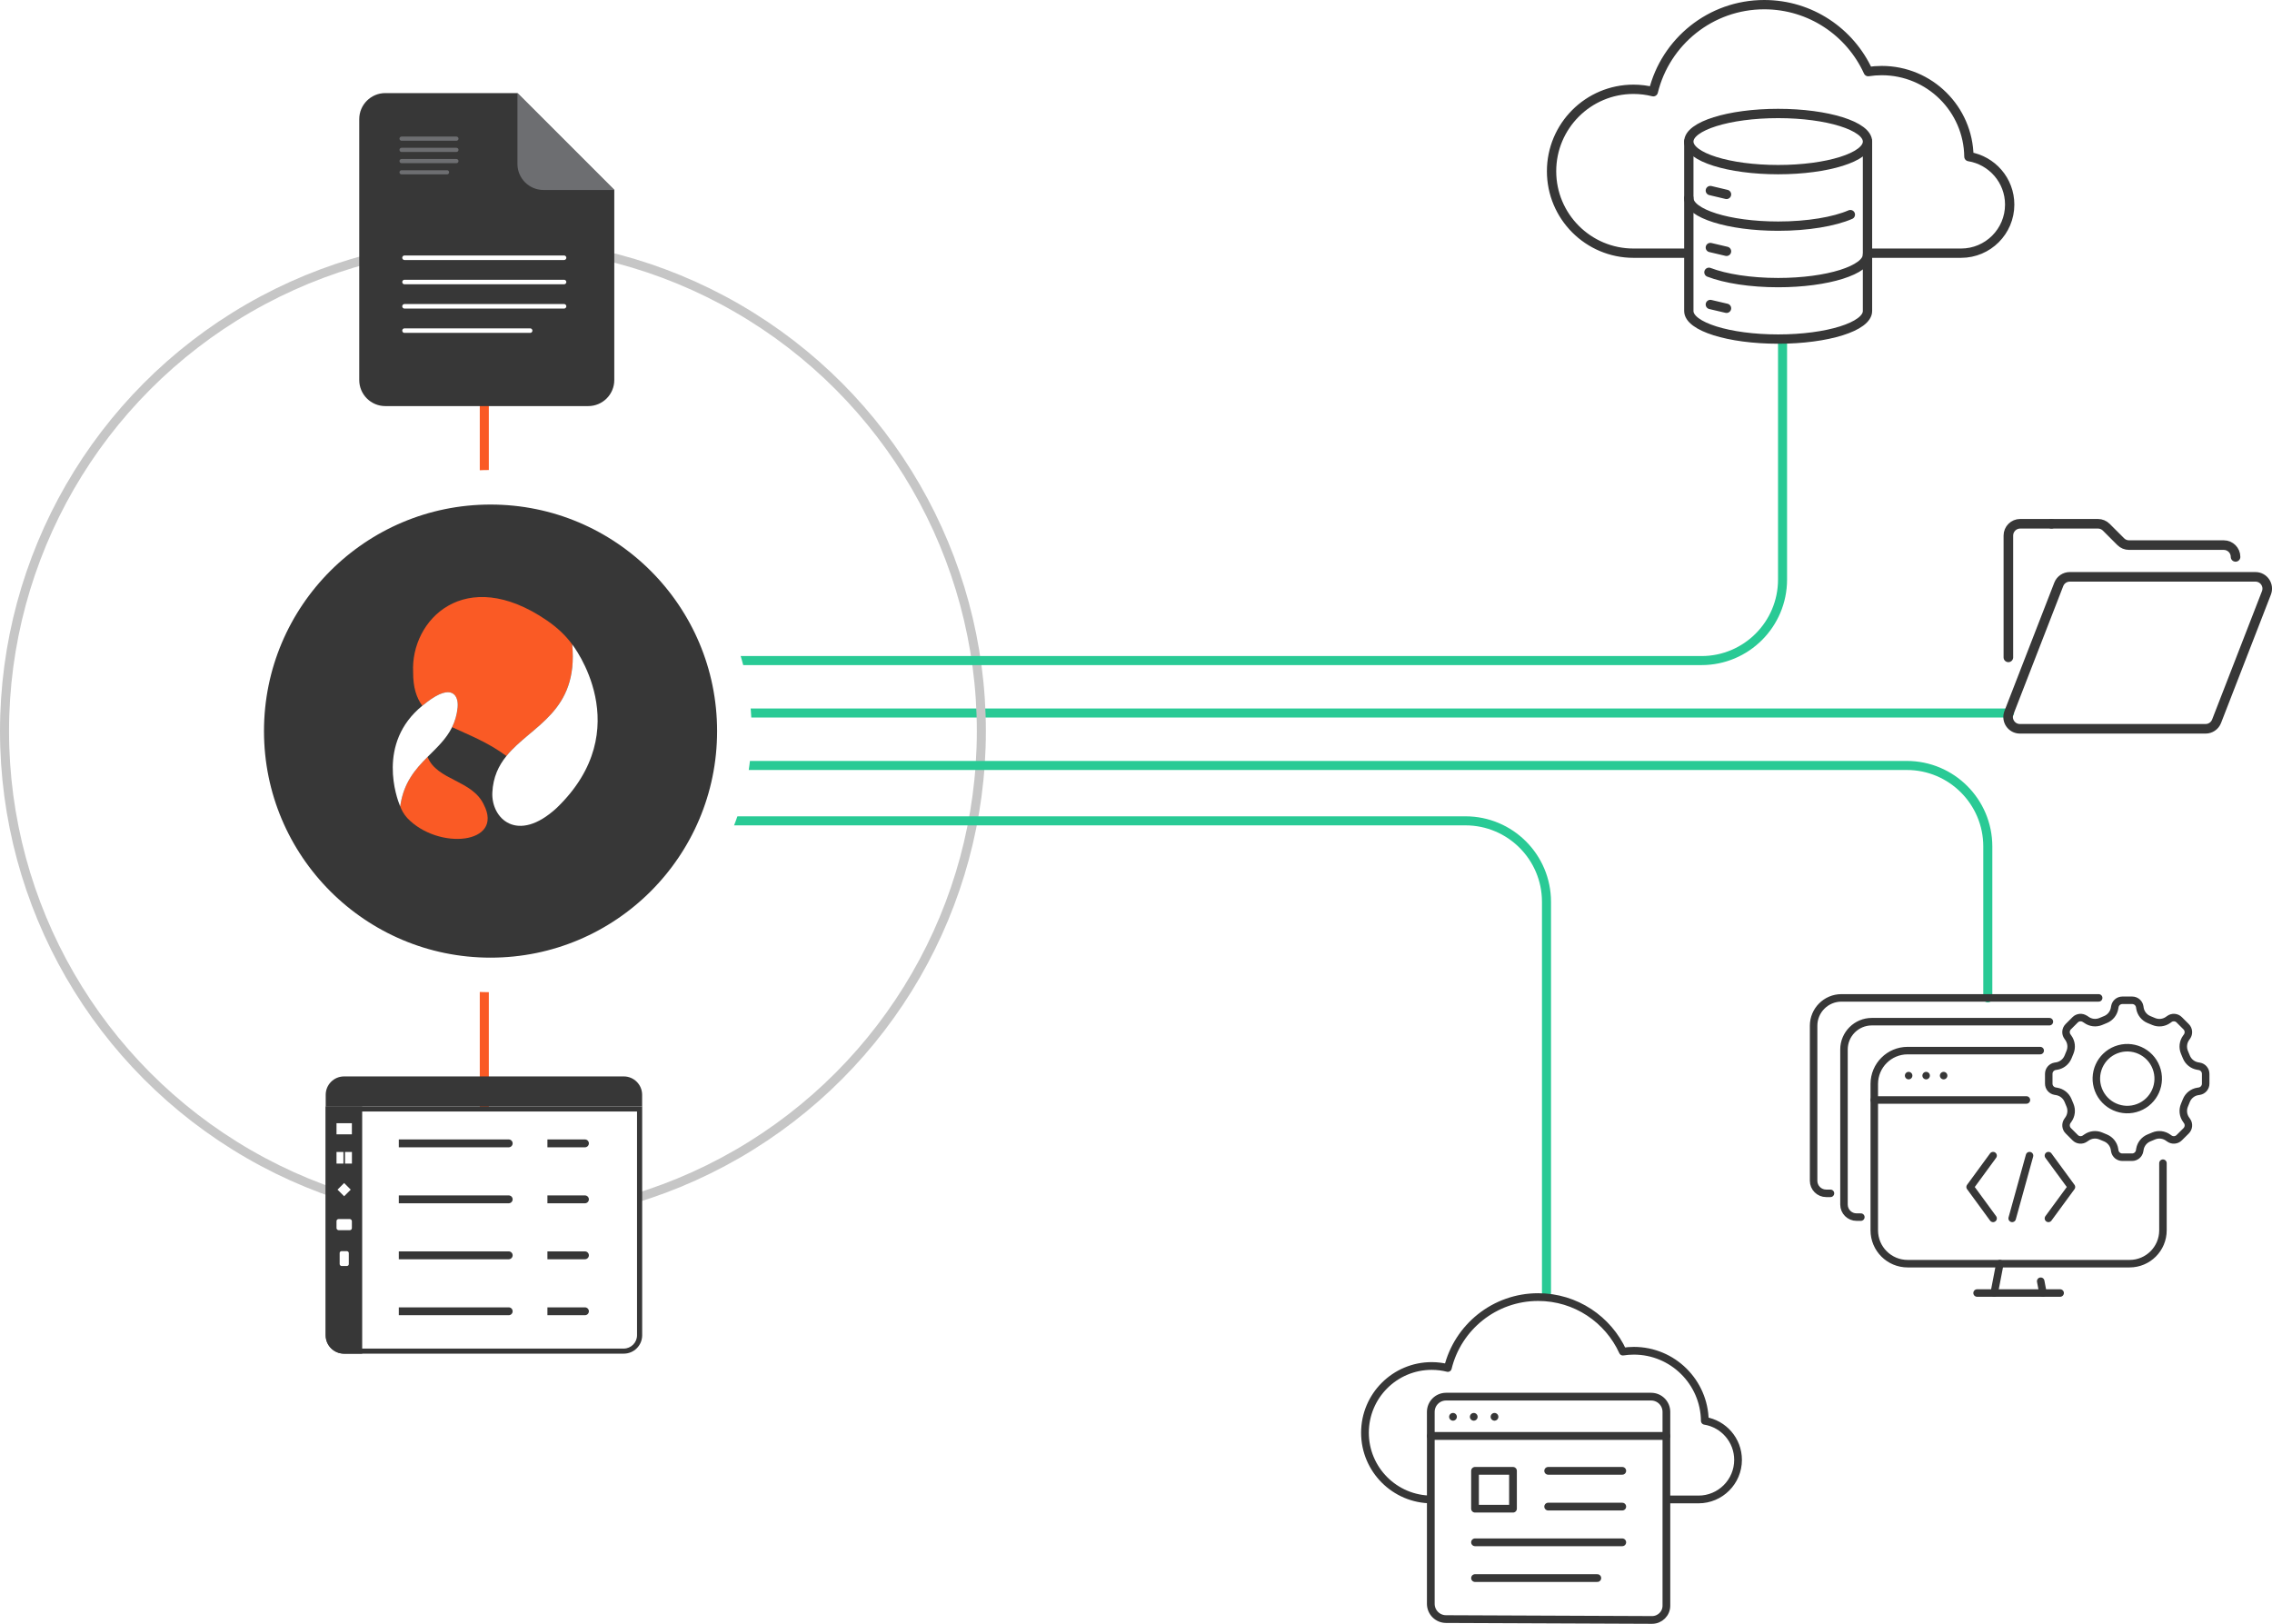 <?xml version="1.0" encoding="UTF-8"?><svg id="Layer_2" xmlns="http://www.w3.org/2000/svg" width="502.53" height="359.17" xmlns:xlink="http://www.w3.org/1999/xlink" viewBox="0 0 502.53 359.17"><defs><style>.cls-1{stroke:#6d6e71;stroke-width:.92px;}.cls-1,.cls-2,.cls-3,.cls-4,.cls-5,.cls-6,.cls-7,.cls-8{fill:none;}.cls-1,.cls-9,.cls-3,.cls-10,.cls-4,.cls-5,.cls-6,.cls-7,.cls-8{stroke-linecap:round;stroke-linejoin:round;}.cls-11{filter:url(#outer-glow-2);}.cls-12{fill:#6d6e71;}.cls-2{stroke:#c6c6c6;}.cls-2,.cls-3,.cls-4{stroke-width:2px;}.cls-2,.cls-13{stroke-miterlimit:10;}.cls-9{stroke-width:1.71px;}.cls-9,.cls-10,.cls-14{fill:#fff;}.cls-9,.cls-10,.cls-6,.cls-7,.cls-8{stroke:#373737;}.cls-3{stroke:#fa5a25;}.cls-15,.cls-13,.cls-16{fill:#373737;}.cls-10,.cls-8{stroke-width:2.06px;}.cls-4{stroke:#29ca95;}.cls-13{stroke-width:7.64px;}.cls-13,.cls-5{stroke:#fff;}.cls-16{filter:url(#outer-glow-1);}.cls-6{stroke-width:1.66px;}.cls-7{stroke-width:2.12px;}.cls-17{fill:#fa5a25;}</style><filter id="outer-glow-1" x="72" y="12.79" width="71" height="85" filterUnits="userSpaceOnUse"><feOffset dx="0" dy="0"/><feGaussianBlur result="blur" stdDeviation="2.31"/><feFlood flood-color="#000" flood-opacity=".2"/><feComposite in2="blur" operator="in"/><feComposite in="SourceGraphic"/></filter><filter id="outer-glow-2" x="25.93" y="79.72" width="165" height="164" filterUnits="userSpaceOnUse"><feOffset dx="0" dy="0"/><feGaussianBlur result="blur-2" stdDeviation="8"/><feFlood flood-color="#000" flood-opacity=".2"/><feComposite in2="blur-2" operator="in"/><feComposite in="SourceGraphic"/></filter></defs><g id="Layer_1-2"><line class="cls-4" x1="150.1" y1="157.71" x2="444.47" y2="157.71"/><line class="cls-3" x1="107.12" y1="250.89" x2="107.12" y2="73.13"/><circle class="cls-2" cx="109.03" cy="161.71" r="108.03"/><path class="cls-15" d="M76.1,238.09h61.86c2.25,0,4.07,1.82,4.07,4.07v2.57h-69.99v-2.57c0-2.25,1.82-4.07,4.07-4.07Z"/><path class="cls-14" d="M76.1,298.85c-1.93,0-3.51-1.57-3.51-3.51v-50.05h68.87v50.05c0,1.93-1.57,3.51-3.51,3.51h-61.86Z"/><path class="cls-15" d="M140.9,245.85v49.49c0,1.62-1.32,2.95-2.95,2.95h-61.86c-1.62,0-2.95-1.32-2.95-2.95v-49.49h67.75M142.03,244.73h-69.99v50.61c0,2.25,1.82,4.07,4.07,4.07h61.86c2.25,0,4.07-1.82,4.07-4.07v-50.61h0Z"/><rect class="cls-14" x="80.11" y="247.28" width="57.31" height="47.83"/><path class="cls-15" d="M88.21,252.03h24.31c.48,0,.87.39.87.87h0c0,.48-.39.87-.87.87h-24.31v-1.73h0Z"/><path class="cls-15" d="M121.08,252.03h8.3c.48,0,.87.39.87.87h0c0,.48-.39.87-.87.87h-8.3v-1.73h0Z"/><path class="cls-15" d="M88.21,264.41h24.31c.48,0,.87.39.87.87h0c0,.48-.39.87-.87.87h-24.31v-1.73h0Z"/><path class="cls-15" d="M121.08,264.41h8.3c.48,0,.87.39.87.87h0c0,.48-.39.87-.87.87h-8.3v-1.73h0Z"/><path class="cls-15" d="M88.21,276.79h24.31c.48,0,.87.39.87.87h0c0,.48-.39.87-.87.87h-24.31v-1.73h0Z"/><path class="cls-15" d="M121.08,276.79h8.3c.48,0,.87.39.87.87h0c0,.48-.39.87-.87.87h-8.3v-1.73h0Z"/><path class="cls-15" d="M88.21,289.17h24.31c.48,0,.87.39.87.87h0c0,.48-.39.87-.87.87h-24.31v-1.73h0Z"/><path class="cls-15" d="M121.08,289.17h8.3c.48,0,.87.39.87.87h0c0,.48-.39.87-.87.87h-8.3v-1.73h0Z"/><path class="cls-15" d="M72.03,244.73h8.08v54.68h-4.02c-2.24,0-4.06-1.82-4.06-4.06v-50.62h0Z"/><rect class="cls-14" x="74.43" y="248.44" width="3.4" height="2.46"/><rect class="cls-14" x="74.43" y="269.64" width="3.4" height="2.46" rx=".46" ry=".46"/><rect class="cls-14" x="75.13" y="276.74" width="2.02" height="3.28" rx=".41" ry=".41"/><rect class="cls-14" x="74.43" y="254.8" width="1.53" height="2.57"/><rect class="cls-14" x="76.31" y="254.8" width="1.53" height="2.57"/><rect class="cls-14" x="75.08" y="262.1" width="2.07" height="2.07" transform="translate(-163.77 130.89) rotate(-45)"/><path class="cls-16" d="M114.45,20.59h-29.23c-3.18,0-5.76,2.58-5.76,5.76v57.71c0,3.18,2.58,5.76,5.76,5.76h44.89c3.18,0,5.76-2.58,5.76-5.76v-42.05l-21.42-21.42Z"/><path class="cls-12" d="M114.45,36.26v-15.66l21.42,21.42h-15.66c-3.18,0-5.76-2.58-5.76-5.76Z"/><line class="cls-1" x1="88.82" y1="30.67" x2="100.95" y2="30.67"/><line class="cls-1" x1="88.82" y1="33.15" x2="100.95" y2="33.15"/><line class="cls-1" x1="88.82" y1="35.63" x2="100.95" y2="35.63"/><line class="cls-1" x1="88.82" y1="38.11" x2="98.87" y2="38.11"/><line class="cls-5" x1="89.47" y1="57.01" x2="124.76" y2="57.01"/><line class="cls-5" x1="89.47" y1="62.38" x2="124.76" y2="62.38"/><line class="cls-5" x1="89.47" y1="67.75" x2="124.76" y2="67.75"/><line class="cls-5" x1="89.47" y1="73.13" x2="117.26" y2="73.13"/><path class="cls-4" d="M394.27,50.02v78.17c0,9.89-8.02,17.92-17.92,17.92h-226.26"/><path class="cls-4" d="M439.67,220.73v-33.5c0-9.89-8.02-17.92-17.92-17.92H149.5"/><path class="cls-4" d="M342.06,285.98v-86.5c0-9.89-8.02-17.92-17.92-17.92h-183.26"/><path class="cls-10" d="M426.01,56h7.75c5.94,0,10.75-4.81,10.75-10.75,0-5.35-3.91-9.78-9.02-10.61-.14-10.53-8.71-19.03-19.28-19.03-1.02,0-2.02.08-2.99.23-3.97-8.73-12.77-14.81-23-14.81-11.88,0-21.84,8.21-24.54,19.26-1.4-.35-2.87-.54-4.38-.54-10.01,0-18.12,8.12-18.12,18.12s8.11,18.13,18.12,18.13h64.71Z"/><path class="cls-10" d="M413.06,31.31v37.48c0,3.43-8.85,6.21-19.76,6.21s-19.76-2.78-19.76-6.21V31.31"/><path class="cls-8" d="M409.27,47.47c-3.59,1.55-9.41,2.55-15.97,2.55-10.91,0-19.76-2.78-19.76-6.21"/><path class="cls-8" d="M413.06,56.3c0,3.43-8.85,6.21-19.76,6.21-6.17,0-11.68-.89-15.31-2.28"/><ellipse class="cls-10" cx="393.3" cy="31.31" rx="19.76" ry="6.21"/><line class="cls-8" x1="378.3" y1="42.15" x2="381.88" y2="43"/><line class="cls-8" x1="378.3" y1="54.75" x2="381.88" y2="55.59"/><line class="cls-8" x1="378.3" y1="67.35" x2="381.88" y2="68.19"/><g class="cls-11"><circle class="cls-13" cx="108.5" cy="161.71" r="53.93"/></g><path class="cls-17" d="M126.56,142.54c-1.35-1.86-3.18-3.65-5.6-5.31-18.11-12.39-30.18-.11-29.58,11.46-.02,3.31.72,5.63,2.02,7.41.31-.25.64-.51.98-.75,5.66-4.37,7.07-1.42,6.84,1.11-.16,1.7-.6,3.12-1.22,4.38,3.57,1.68,7.84,3.28,12.02,6.38,5.46-6.73,15.97-9.68,14.54-24.68"/><path class="cls-14" d="M126.56,142.53h0c1.44,15.01-9.08,17.95-14.54,24.69-1.73,2.13-2.95,4.65-3.12,8.05-.29,5.74,5.52,11.46,14.24,3.43,18.13-17.49,3.42-36.17,3.42-36.17"/><path class="cls-17" d="M88.52,178.35s-.02-.06-.07-.17c.35.99.87,1.91,1.62,2.75,6.87,7.22,21.41,5.79,16.97-2.89-2.52-5.54-10.42-5.39-12.47-10.63-2.69,2.69-5.32,5.67-6.05,10.94"/><path class="cls-14" d="M94.39,155.34c-.34.25-.67.5-.98.76-10.18,8.3-5.6,20.54-4.96,22.1.04.11.07.16.07.16.73-5.27,3.37-8.25,6.05-10.94,2.06-2.06,4.14-3.96,5.43-6.59.62-1.26,1.06-2.69,1.22-4.38.24-2.53-1.18-5.47-6.84-1.11"/><path class="cls-9" d="M369.37,331.66h6.31c4.83,0,8.75-3.92,8.75-8.75,0-4.35-3.18-7.97-7.35-8.64-.11-8.57-7.09-15.5-15.7-15.5-.83,0-1.64.07-2.43.19-3.24-7.11-10.4-12.06-18.73-12.06-9.68,0-17.79,6.68-19.98,15.68-1.14-.28-2.34-.44-3.57-.44-8.15,0-14.76,6.61-14.76,14.76s6.61,14.76,14.76,14.76h52.69Z"/><g id="g1363"><path id="path1365" class="cls-9" d="M368.58,312.3c0-1.87-1.51-3.38-3.38-3.38h-45.35c-1.87,0-3.38,1.51-3.38,3.38v5.33h52.11v-5.33Z"/></g><g id="g1367"><path id="path1369" class="cls-9" d="M368.58,355.16v-37.53h-52.11v37.11c0,1.87,1.51,3.38,3.38,3.38l45.56.19c1.75,0,3.17-1.41,3.17-3.15Z"/></g><path id="path1375" class="cls-9" d="M334.65,333.7h-8.4v-8.37h8.4v8.37Z"/><g id="g1377"><path id="path1379" class="cls-9" d="M342.43,325.33h16.39"/></g><g id="g1381"><path id="path1383" class="cls-9" d="M342.43,333.24h16.39"/></g><g id="g1385"><path id="path1387" class="cls-9" d="M326.25,341.14h32.57"/></g><g id="g1389"><path id="path1391" class="cls-9" d="M326.25,349.05h27.05"/></g><g id="g1393"><path id="path1395" class="cls-9" d="M321.38,313.38h0"/></g><g id="g1397"><path id="path1399" class="cls-9" d="M325.97,313.38h0"/></g><g id="g1401"><path id="path1403" class="cls-9" d="M330.56,313.38h0"/></g><path class="cls-6" d="M478.41,257.28v14.85c0,4.08-3.3,7.38-7.38,7.38h-49.09c-4.08,0-7.38-3.3-7.38-7.38v-32.37c0-4.08,3.3-7.38,7.38-7.38h29.32"/><line class="cls-6" x1="414.56" y1="243.3" x2="448.21" y2="243.3"/><line class="cls-6" x1="422.16" y1="237.91" x2="422.16" y2="237.91"/><line class="cls-6" x1="426.03" y1="237.91" x2="426.03" y2="237.91"/><line class="cls-6" x1="429.9" y1="237.91" x2="429.9" y2="237.91"/><line class="cls-6" x1="437.3" y1="286" x2="455.67" y2="286"/><line class="cls-6" x1="441.09" y1="286" x2="442.34" y2="279.5"/><line class="cls-6" x1="451.87" y1="286" x2="451.37" y2="283.39"/><path class="cls-6" d="M461.2,225.38l.27.19c.93.67,2.14.81,3.19.37l1.06-.44c1.05-.44,1.8-1.38,1.99-2.5l.06-.34c.14-.82.84-1.41,1.67-1.41h2.16c.83,0,1.54.6,1.67,1.42l.05.32c.18,1.13.94,2.08,1.99,2.52l1.06.44c1.05.44,2.25.3,3.18-.36l.28-.2c.67-.48,1.6-.41,2.18.18.48.48,1.05,1.05,1.53,1.53.59.59.66,1.51.18,2.19l-.19.26c-.67.93-.81,2.14-.37,3.2l.44,1.06c.44,1.05,1.38,1.8,2.5,1.99l.35.06c.82.14,1.41.84,1.41,1.67v2.16c0,.83-.6,1.54-1.42,1.67l-.33.05c-1.13.18-2.08.94-2.51,1.99l-.44,1.07c-.44,1.06-.3,2.26.37,3.19l.19.27c.49.67.41,1.6-.18,2.19l-1.53,1.52c-.59.59-1.51.66-2.19.18l-.27-.19c-.93-.67-2.14-.81-3.19-.37l-1.06.44c-1.05.44-1.8,1.38-1.99,2.5l-.06.35c-.14.82-.84,1.41-1.67,1.41h-2.16c-.83,0-1.54-.6-1.67-1.42l-.05-.32c-.18-1.13-.94-2.08-1.99-2.52l-1.06-.44c-1.05-.44-2.25-.3-3.18.36l-.29.2c-.67.48-1.6.41-2.18-.18l-1.53-1.53c-.59-.59-.66-1.51-.18-2.19l.19-.27c.67-.93.81-2.14.37-3.19l-.44-1.06c-.44-1.05-1.38-1.8-2.5-1.99l-.35-.06c-.82-.14-1.41-.84-1.41-1.67v-2.16c0-.83.6-1.54,1.42-1.67l.32-.05c1.13-.18,2.08-.94,2.52-1.99l.44-1.07c.44-1.06.3-2.26-.37-3.19l-.19-.27c-.49-.67-.41-1.6.18-2.19l1.52-1.52c.59-.59,1.51-.66,2.19-.18Z"/><circle class="cls-6" cx="470.52" cy="238.59" r="6.84" transform="translate(-54.26 184.55) rotate(-21.01)"/><polyline class="cls-6" points="440.84 269.49 435.76 262.55 440.84 255.61"/><polyline class="cls-6" points="453.08 269.49 458.17 262.55 453.08 255.61"/><line class="cls-6" x1="445.06" y1="269.49" x2="448.9" y2="255.61"/><path class="cls-6" d="M411.59,269.21h-.95c-1.53,0-2.78-1.24-2.78-2.78v-34.29c0-3.4,2.76-6.16,6.16-6.16h39.27"/><path class="cls-6" d="M404.87,263.95h-.95c-1.53,0-2.78-1.24-2.78-2.78v-34.29c0-3.4,2.76-6.16,6.16-6.16h56.89"/><path class="cls-7" d="M487.84,161.2h-41.07c-1.83,0-3.09-1.84-2.43-3.55l11.03-28.4c.39-1,1.35-1.66,2.43-1.66h41.07c1.83,0,3.09,1.84,2.43,3.55l-11.03,28.4c-.39,1-1.35,1.66-2.43,1.66Z"/><path class="cls-7" d="M453.76,115.85h10.27c.69,0,1.35.27,1.84.76l3.2,3.2c.49.49,1.15.76,1.84.76h20.95c1.44,0,2.61,1.17,2.61,2.61"/><path class="cls-7" d="M444.22,145.4v-26.94c0-1.44,1.17-2.61,2.61-2.61h6.93"/></g></svg>